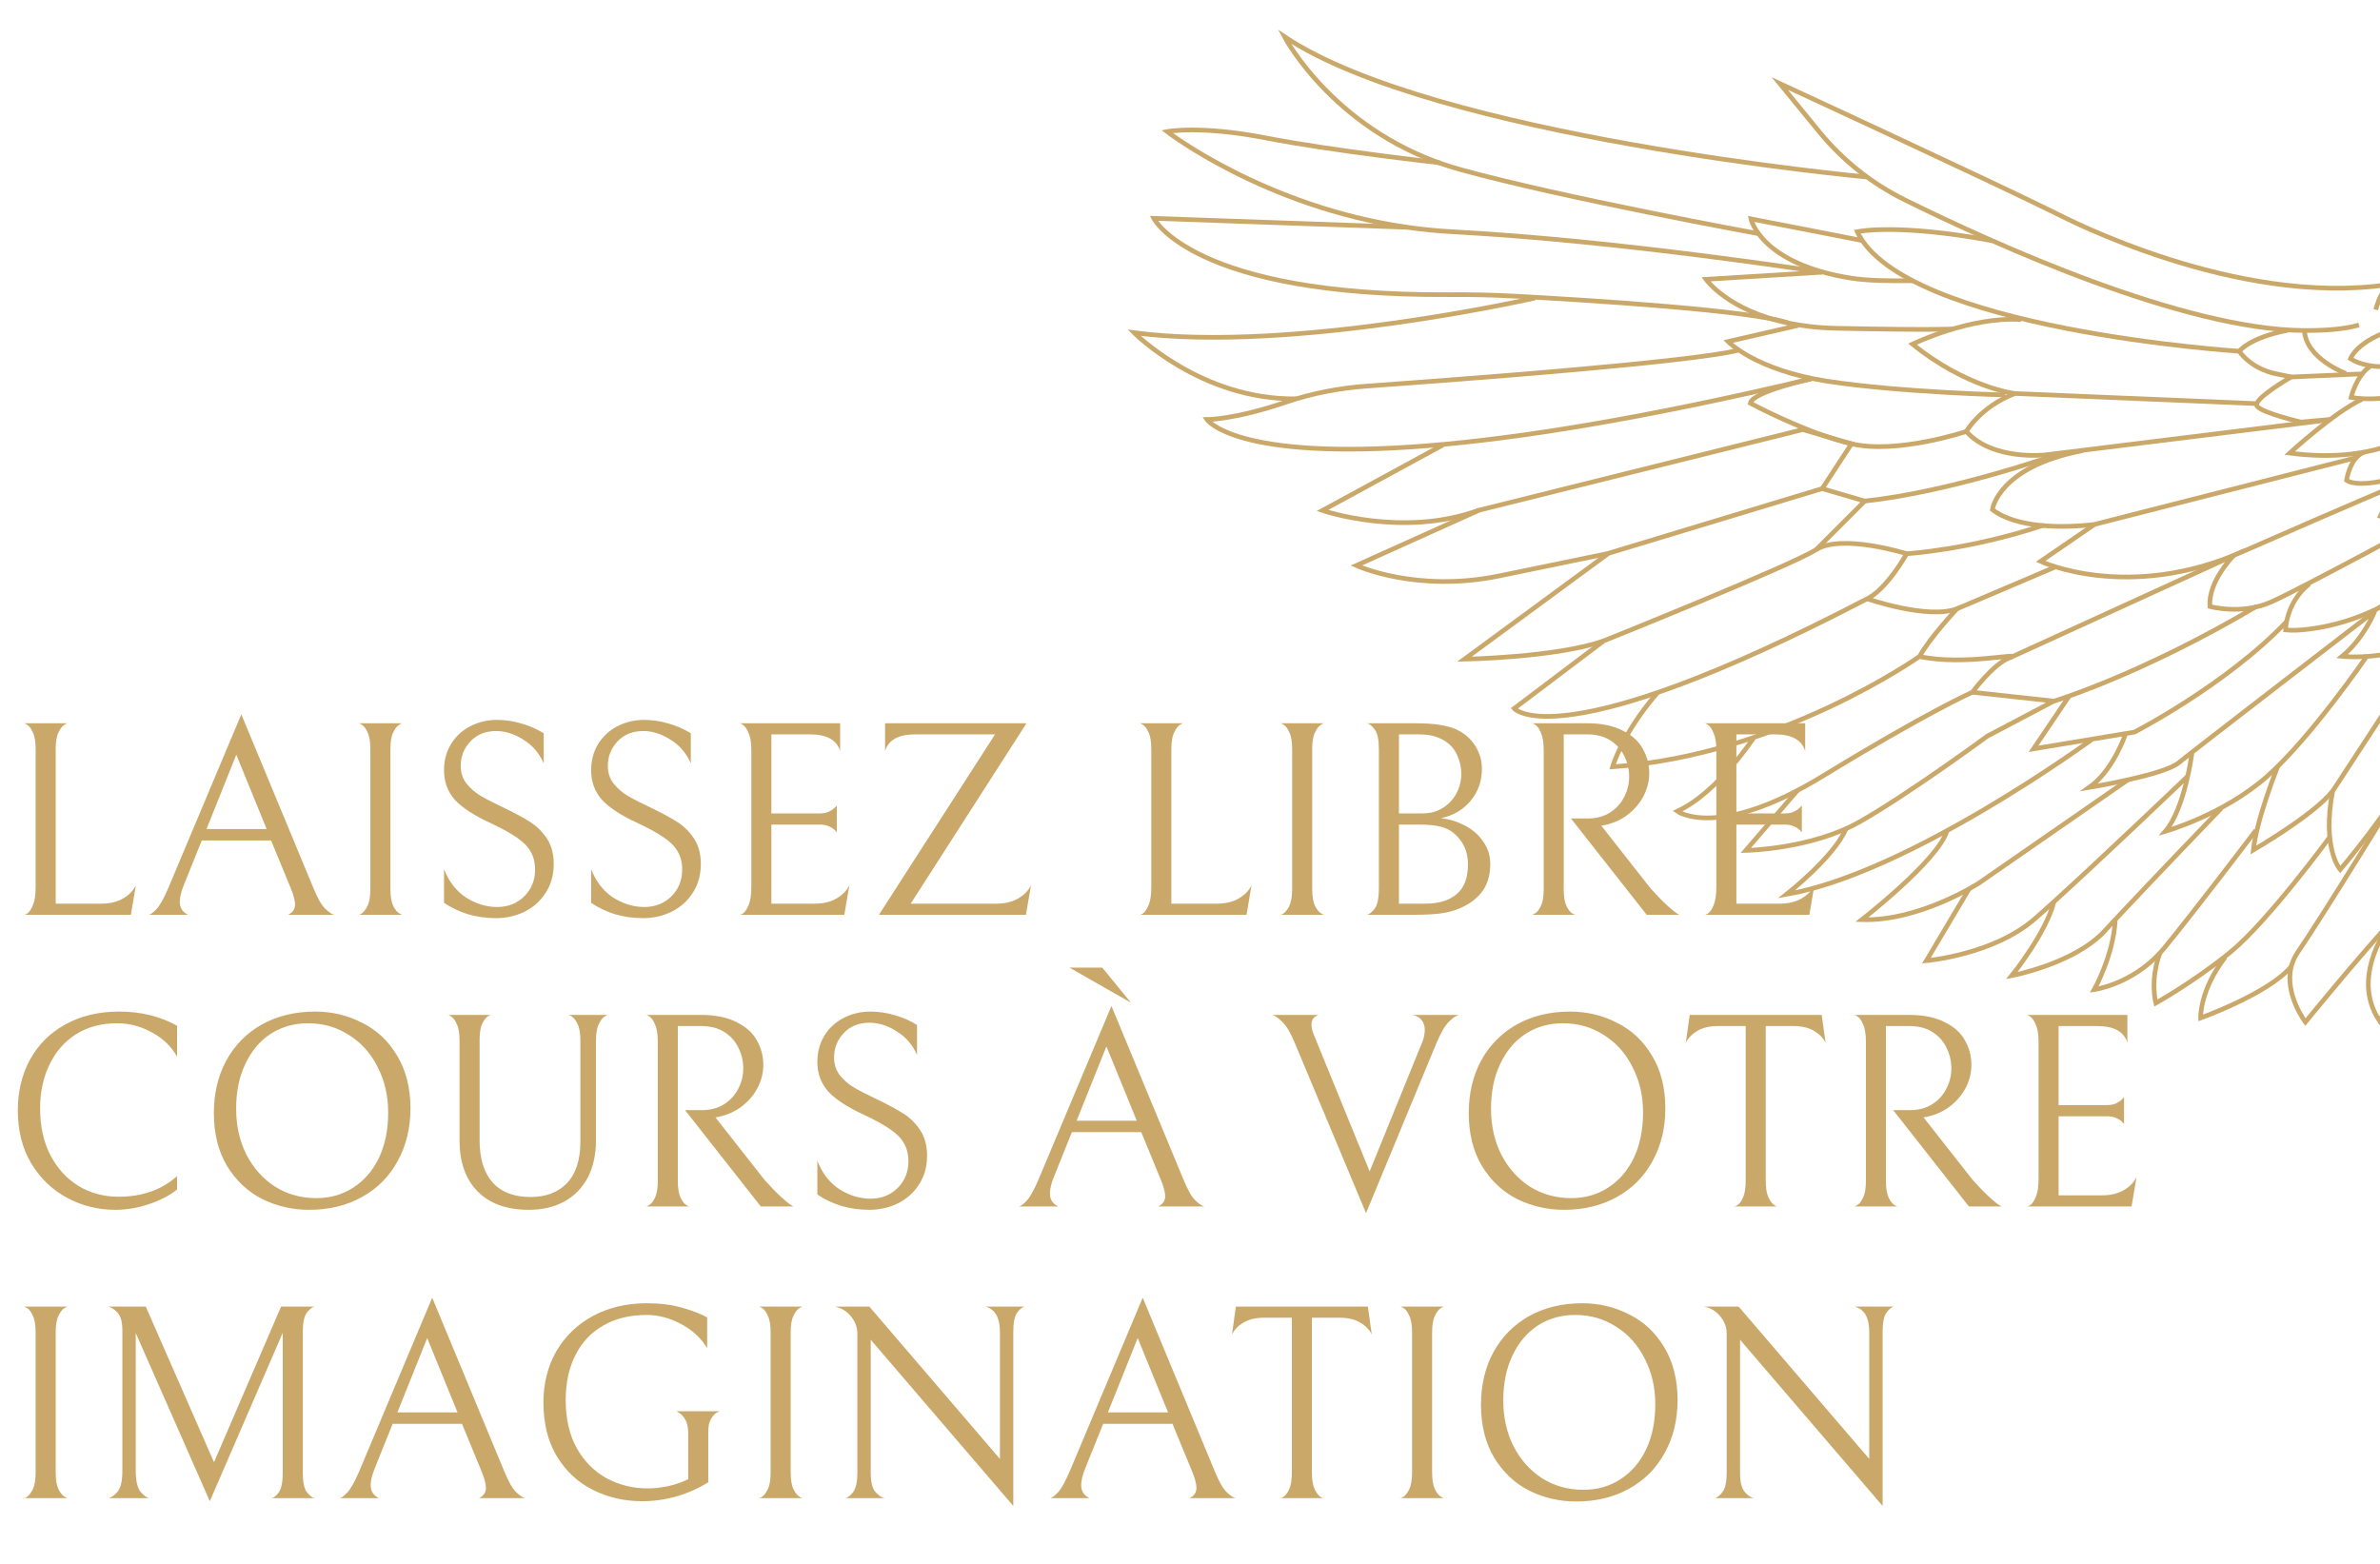 <svg width="359" height="236" viewBox="0 0 359 236" fill="none" xmlns="http://www.w3.org/2000/svg">
<path d="M5.376 113.01C5.376 111.89 5.236 111.05 4.956 110.49C4.704 109.902 4.41 109.51 4.074 109.314C3.738 109.118 3.57 109.048 3.57 109.104H10.248C10.248 109.048 10.08 109.118 9.744 109.314C9.408 109.51 9.1 109.902 8.82 110.49C8.54 111.05 8.4 111.89 8.4 113.01V136.32H15.288C16.548 136.32 17.626 136.068 18.522 135.564C19.446 135.032 20.104 134.36 20.496 133.548L19.74 138H3.57C3.57 138.084 3.738 138.028 4.074 137.832C4.41 137.608 4.704 137.188 4.956 136.572C5.236 135.928 5.376 135.004 5.376 133.8V113.01ZM30.436 126.786L27.748 133.464C27.328 134.5 27.118 135.354 27.118 136.026C27.118 136.95 27.538 137.608 28.378 138H22.372C22.652 138 23.058 137.72 23.59 137.16C24.122 136.6 24.738 135.494 25.438 133.842L36.4 107.76L47.278 133.968C47.894 135.48 48.482 136.516 49.042 137.076C49.63 137.636 50.092 137.944 50.428 138H43.456C44.156 137.664 44.506 137.146 44.506 136.446C44.506 135.858 44.282 135.018 43.834 133.926L40.894 126.786H30.436ZM40.222 125.064L35.644 113.85L31.15 125.064H40.222ZM54.018 138C54.018 138.084 54.186 138.028 54.522 137.832C54.858 137.608 55.166 137.216 55.446 136.656C55.726 136.068 55.866 135.214 55.866 134.094V113.01C55.866 111.89 55.726 111.05 55.446 110.49C55.194 109.902 54.9 109.51 54.564 109.314C54.228 109.118 54.06 109.048 54.06 109.104H60.738C60.738 109.048 60.57 109.118 60.234 109.314C59.898 109.51 59.59 109.902 59.31 110.49C59.03 111.05 58.89 111.89 58.89 113.01V134.094C58.89 135.214 59.03 136.068 59.31 136.656C59.59 137.216 59.898 137.594 60.234 137.79C60.57 137.986 60.738 138.056 60.738 138H54.018ZM74.788 138.504C73.332 138.504 71.932 138.308 70.588 137.916C69.244 137.496 68.04 136.922 66.976 136.194V131.112C67.704 132.988 68.81 134.416 70.294 135.396C71.806 136.348 73.374 136.824 74.998 136.824C76.622 136.824 77.98 136.292 79.072 135.228C80.164 134.136 80.71 132.792 80.71 131.196C80.71 130.132 80.486 129.222 80.038 128.466C79.618 127.71 78.932 127.01 77.98 126.366C77.028 125.694 75.684 124.952 73.948 124.14C71.512 123.02 69.734 121.858 68.614 120.654C67.522 119.422 66.976 117.938 66.976 116.202C66.976 114.718 67.326 113.402 68.026 112.254C68.754 111.078 69.72 110.182 70.924 109.566C72.156 108.922 73.5 108.6 74.956 108.6C76.216 108.6 77.448 108.782 78.652 109.146C79.856 109.482 80.976 109.972 82.012 110.616V115.152C81.34 113.612 80.318 112.422 78.946 111.582C77.602 110.714 76.23 110.28 74.83 110.28C73.234 110.28 71.946 110.798 70.966 111.834C69.986 112.87 69.496 114.102 69.496 115.53C69.496 116.566 69.79 117.462 70.378 118.218C70.966 118.946 71.68 119.562 72.52 120.066C73.388 120.57 74.592 121.186 76.132 121.914C77.7 122.67 78.988 123.37 79.996 124.014C81.004 124.658 81.844 125.498 82.516 126.534C83.188 127.57 83.524 128.83 83.524 130.314C83.524 131.994 83.118 133.45 82.306 134.682C81.522 135.914 80.458 136.866 79.114 137.538C77.798 138.182 76.356 138.504 74.788 138.504ZM96.978 138.504C95.522 138.504 94.122 138.308 92.778 137.916C91.434 137.496 90.23 136.922 89.166 136.194V131.112C89.894 132.988 91 134.416 92.484 135.396C93.996 136.348 95.564 136.824 97.188 136.824C98.812 136.824 100.17 136.292 101.262 135.228C102.354 134.136 102.9 132.792 102.9 131.196C102.9 130.132 102.676 129.222 102.228 128.466C101.808 127.71 101.122 127.01 100.17 126.366C99.218 125.694 97.874 124.952 96.138 124.14C93.702 123.02 91.924 121.858 90.804 120.654C89.712 119.422 89.166 117.938 89.166 116.202C89.166 114.718 89.516 113.402 90.216 112.254C90.944 111.078 91.91 110.182 93.114 109.566C94.346 108.922 95.69 108.6 97.146 108.6C98.406 108.6 99.638 108.782 100.842 109.146C102.046 109.482 103.166 109.972 104.202 110.616V115.152C103.53 113.612 102.508 112.422 101.136 111.582C99.792 110.714 98.42 110.28 97.02 110.28C95.424 110.28 94.136 110.798 93.156 111.834C92.176 112.87 91.686 114.102 91.686 115.53C91.686 116.566 91.98 117.462 92.568 118.218C93.156 118.946 93.87 119.562 94.71 120.066C95.578 120.57 96.782 121.186 98.322 121.914C99.89 122.67 101.178 123.37 102.186 124.014C103.194 124.658 104.034 125.498 104.706 126.534C105.378 127.57 105.714 128.83 105.714 130.314C105.714 131.994 105.308 133.45 104.496 134.682C103.712 135.914 102.648 136.866 101.304 137.538C99.988 138.182 98.546 138.504 96.978 138.504ZM111.523 138C111.523 138.084 111.691 138.028 112.027 137.832C112.363 137.608 112.657 137.188 112.909 136.572C113.189 135.928 113.329 135.004 113.329 133.8V113.178C113.329 112.03 113.189 111.162 112.909 110.574C112.657 109.958 112.363 109.538 112.027 109.314C111.691 109.09 111.523 109.02 111.523 109.104H126.727V113.304C126.223 111.624 124.711 110.784 122.191 110.784H116.353V122.712H123.577C124.137 122.712 124.613 122.628 125.005 122.46C125.397 122.264 125.691 122.068 125.887 121.872C126.083 121.676 126.195 121.55 126.223 121.494V125.568C126.195 125.512 126.083 125.386 125.887 125.19C125.691 124.994 125.397 124.812 125.005 124.644C124.641 124.476 124.179 124.392 123.619 124.392H116.353V136.32H122.905C124.165 136.32 125.243 136.068 126.139 135.564C127.063 135.032 127.721 134.36 128.113 133.548L127.357 138H111.523ZM138.039 110.784C135.519 110.784 134.007 111.624 133.503 113.304V109.104H154.839L137.367 136.32H150.303C151.563 136.32 152.641 136.068 153.537 135.564C154.461 135.032 155.119 134.36 155.511 133.548L154.755 138H132.579L150.093 110.784H138.039ZM173.663 113.01C173.663 111.89 173.523 111.05 173.243 110.49C172.991 109.902 172.697 109.51 172.361 109.314C172.025 109.118 171.857 109.048 171.857 109.104H178.535C178.535 109.048 178.367 109.118 178.031 109.314C177.695 109.51 177.387 109.902 177.107 110.49C176.827 111.05 176.687 111.89 176.687 113.01V136.32H183.575C184.835 136.32 185.913 136.068 186.809 135.564C187.733 135.032 188.391 134.36 188.783 133.548L188.027 138H171.857C171.857 138.084 172.025 138.028 172.361 137.832C172.697 137.608 172.991 137.188 173.243 136.572C173.523 135.928 173.663 135.004 173.663 133.8V113.01ZM193.061 138C193.061 138.084 193.229 138.028 193.565 137.832C193.901 137.608 194.209 137.216 194.489 136.656C194.769 136.068 194.909 135.214 194.909 134.094V113.01C194.909 111.89 194.769 111.05 194.489 110.49C194.237 109.902 193.943 109.51 193.607 109.314C193.271 109.118 193.103 109.048 193.103 109.104H199.781C199.781 109.048 199.613 109.118 199.277 109.314C198.941 109.51 198.633 109.902 198.353 110.49C198.073 111.05 197.933 111.89 197.933 113.01V134.094C197.933 135.214 198.073 136.068 198.353 136.656C198.633 137.216 198.941 137.594 199.277 137.79C199.613 137.986 199.781 138.056 199.781 138H193.061ZM219.501 137.286C218.773 137.538 217.933 137.72 216.981 137.832C216.057 137.944 214.769 138 213.117 138H206.187C206.551 137.916 206.943 137.608 207.363 137.076C207.783 136.516 207.993 135.452 207.993 133.884V113.094C207.993 111.638 207.797 110.644 207.405 110.112C207.013 109.552 206.621 109.216 206.229 109.104H213.117C214.909 109.104 216.267 109.188 217.191 109.356C218.143 109.496 218.969 109.72 219.669 110.028C220.901 110.616 221.853 111.442 222.525 112.506C223.197 113.57 223.533 114.718 223.533 115.95C223.533 117.826 222.959 119.45 221.811 120.822C220.691 122.166 219.207 123.034 217.359 123.426C218.619 123.566 219.809 123.93 220.929 124.518C222.077 125.106 223.001 125.904 223.701 126.912C224.429 127.92 224.793 129.068 224.793 130.356C224.793 132.148 224.317 133.618 223.365 134.766C222.413 135.886 221.125 136.726 219.501 137.286ZM218.325 112.044C217.765 111.624 217.163 111.316 216.519 111.12C215.875 110.896 215.007 110.784 213.915 110.784H211.017V122.712H214.419C215.427 122.712 216.267 122.558 216.939 122.25C217.611 121.942 218.199 121.536 218.703 121.032C219.235 120.5 219.655 119.856 219.963 119.1C220.271 118.344 220.425 117.574 220.425 116.79C220.425 115.838 220.243 114.942 219.879 114.102C219.543 113.262 219.025 112.576 218.325 112.044ZM219.207 125.61C218.675 125.19 218.017 124.882 217.233 124.686C216.449 124.49 215.385 124.392 214.041 124.392H211.017V136.32H215.007C217.023 136.32 218.591 135.844 219.711 134.892C220.859 133.94 221.433 132.428 221.433 130.356C221.433 128.424 220.691 126.842 219.207 125.61ZM239.485 123.468C240.773 123.468 241.893 123.174 242.845 122.586C243.797 121.97 244.511 121.186 244.987 120.234C245.491 119.254 245.743 118.232 245.743 117.168C245.743 116.076 245.505 115.054 245.029 114.102C244.581 113.122 243.881 112.324 242.929 111.708C241.977 111.092 240.815 110.784 239.443 110.784H235.873V134.136C235.873 135.256 236.013 136.11 236.293 136.698C236.573 137.258 236.881 137.636 237.217 137.832C237.553 138 237.721 138.056 237.721 138H231.043C231.043 138.056 231.211 137.986 231.547 137.79C231.883 137.594 232.177 137.216 232.429 136.656C232.709 136.096 232.849 135.256 232.849 134.136V113.136C232.849 111.988 232.709 111.12 232.429 110.532C232.177 109.916 231.883 109.51 231.547 109.314C231.211 109.09 231.043 109.02 231.043 109.104H239.359C241.543 109.104 243.335 109.468 244.735 110.196C246.163 110.896 247.185 111.82 247.801 112.968C248.445 114.088 248.767 115.32 248.767 116.664C248.767 117.784 248.501 118.89 247.969 119.982C247.437 121.046 246.667 121.984 245.659 122.796C244.679 123.58 243.531 124.126 242.215 124.434L241.543 124.56L248.935 133.968C249.915 135.06 250.727 135.9 251.371 136.488C252.015 137.076 252.477 137.468 252.757 137.664C253.065 137.86 253.247 137.972 253.303 138H248.389L236.965 123.468H239.485ZM257.088 138C257.088 138.084 257.256 138.028 257.592 137.832C257.928 137.608 258.222 137.188 258.474 136.572C258.754 135.928 258.894 135.004 258.894 133.8V113.178C258.894 112.03 258.754 111.162 258.474 110.574C258.222 109.958 257.928 109.538 257.592 109.314C257.256 109.09 257.088 109.02 257.088 109.104H272.292V113.304C271.788 111.624 270.276 110.784 267.756 110.784H261.918V122.712H269.142C269.702 122.712 270.178 122.628 270.57 122.46C270.962 122.264 271.256 122.068 271.452 121.872C271.648 121.676 271.76 121.55 271.788 121.494V125.568C271.76 125.512 271.648 125.386 271.452 125.19C271.256 124.994 270.962 124.812 270.57 124.644C270.206 124.476 269.744 124.392 269.184 124.392H261.918V136.32H268.47C269.73 136.32 270.808 136.068 271.704 135.564C272.628 135.032 273.286 134.36 273.678 133.548L272.922 138H257.088ZM26.712 179.438C25.648 180.306 24.262 181.034 22.554 181.622C20.846 182.21 19.124 182.504 17.388 182.504C14.784 182.504 12.362 181.902 10.122 180.698C7.882 179.494 6.076 177.758 4.704 175.49C3.36 173.222 2.688 170.562 2.688 167.51C2.688 164.654 3.304 162.092 4.536 159.824C5.796 157.556 7.574 155.792 9.87 154.532C12.194 153.244 14.896 152.6 17.976 152.6C21.252 152.6 24.164 153.314 26.712 154.742V159.404C25.844 157.864 24.584 156.646 22.932 155.75C21.28 154.826 19.516 154.364 17.64 154.364C15.26 154.364 13.188 154.924 11.424 156.044C9.688 157.164 8.358 158.704 7.434 160.664C6.51 162.596 6.048 164.766 6.048 167.174C6.048 169.89 6.566 172.256 7.602 174.272C8.666 176.288 10.094 177.842 11.886 178.934C13.678 179.998 15.68 180.53 17.892 180.53C21.448 180.53 24.388 179.494 26.712 177.422V179.438ZM32.26 167.888C32.26 164.92 32.89 162.274 34.15 159.95C35.438 157.626 37.23 155.82 39.526 154.532C41.85 153.244 44.524 152.6 47.548 152.6C50.068 152.6 52.42 153.16 54.604 154.28C56.816 155.372 58.58 157.024 59.896 159.236C61.24 161.448 61.912 164.108 61.912 167.216C61.912 170.184 61.268 172.83 59.98 175.154C58.72 177.478 56.928 179.284 54.604 180.572C52.308 181.86 49.648 182.504 46.624 182.504C44.104 182.504 41.738 181.958 39.526 180.866C37.342 179.746 35.578 178.08 34.234 175.868C32.918 173.656 32.26 170.996 32.26 167.888ZM58.552 167.846C58.552 165.298 58.02 163.002 56.956 160.958C55.92 158.886 54.478 157.276 52.63 156.128C50.81 154.952 48.752 154.364 46.456 154.364C44.356 154.364 42.48 154.896 40.828 155.96C39.204 157.024 37.93 158.536 37.006 160.496C36.082 162.428 35.62 164.682 35.62 167.258C35.62 169.806 36.138 172.116 37.174 174.188C38.238 176.232 39.68 177.842 41.5 179.018C43.348 180.166 45.42 180.74 47.716 180.74C49.816 180.74 51.678 180.208 53.302 179.144C54.954 178.08 56.242 176.582 57.166 174.65C58.09 172.69 58.552 170.422 58.552 167.846ZM89.899 171.962C89.899 174.174 89.479 176.078 88.639 177.674C87.799 179.242 86.609 180.446 85.069 181.286C83.557 182.098 81.793 182.504 79.777 182.504C76.445 182.504 73.869 181.58 72.049 179.732C70.229 177.884 69.319 175.322 69.319 172.046V157.01C69.319 155.89 69.179 155.05 68.899 154.49C68.647 153.902 68.353 153.51 68.017 153.314C67.709 153.118 67.555 153.048 67.555 153.104H74.107C74.107 153.048 73.939 153.118 73.603 153.314C73.295 153.51 73.001 153.888 72.721 154.448C72.469 155.008 72.343 155.82 72.343 156.884V172.046C72.343 174.762 72.987 176.862 74.275 178.346C75.591 179.83 77.509 180.572 80.029 180.572C82.353 180.572 84.187 179.872 85.531 178.472C86.875 177.044 87.547 174.944 87.547 172.172V157.01C87.547 155.89 87.407 155.05 87.127 154.49C86.847 153.902 86.539 153.51 86.203 153.314C85.867 153.118 85.699 153.048 85.699 153.104H91.747C91.747 153.048 91.579 153.118 91.243 153.314C90.907 153.51 90.599 153.902 90.319 154.49C90.039 155.05 89.899 155.89 89.899 157.01V171.962ZM105.856 167.468C107.144 167.468 108.264 167.174 109.216 166.586C110.168 165.97 110.882 165.186 111.358 164.234C111.862 163.254 112.114 162.232 112.114 161.168C112.114 160.076 111.876 159.054 111.4 158.102C110.952 157.122 110.252 156.324 109.3 155.708C108.348 155.092 107.186 154.784 105.814 154.784H102.244V178.136C102.244 179.256 102.384 180.11 102.664 180.698C102.944 181.258 103.252 181.636 103.588 181.832C103.924 182 104.092 182.056 104.092 182H97.414C97.414 182.056 97.582 181.986 97.918 181.79C98.254 181.594 98.548 181.216 98.8 180.656C99.08 180.096 99.22 179.256 99.22 178.136V157.136C99.22 155.988 99.08 155.12 98.8 154.532C98.548 153.916 98.254 153.51 97.918 153.314C97.582 153.09 97.414 153.02 97.414 153.104H105.73C107.914 153.104 109.706 153.468 111.106 154.196C112.534 154.896 113.556 155.82 114.172 156.968C114.816 158.088 115.138 159.32 115.138 160.664C115.138 161.784 114.872 162.89 114.34 163.982C113.808 165.046 113.038 165.984 112.03 166.796C111.05 167.58 109.902 168.126 108.586 168.434L107.914 168.56L115.306 177.968C116.286 179.06 117.098 179.9 117.742 180.488C118.386 181.076 118.848 181.468 119.128 181.664C119.436 181.86 119.618 181.972 119.674 182H114.76L103.336 167.468H105.856ZM131.103 182.504C129.647 182.504 128.247 182.308 126.903 181.916C125.559 181.496 124.355 180.922 123.291 180.194V175.112C124.019 176.988 125.125 178.416 126.609 179.396C128.121 180.348 129.689 180.824 131.313 180.824C132.937 180.824 134.295 180.292 135.387 179.228C136.479 178.136 137.025 176.792 137.025 175.196C137.025 174.132 136.801 173.222 136.353 172.466C135.933 171.71 135.247 171.01 134.295 170.366C133.343 169.694 131.999 168.952 130.263 168.14C127.827 167.02 126.049 165.858 124.929 164.654C123.837 163.422 123.291 161.938 123.291 160.202C123.291 158.718 123.641 157.402 124.341 156.254C125.069 155.078 126.035 154.182 127.239 153.566C128.471 152.922 129.815 152.6 131.271 152.6C132.531 152.6 133.763 152.782 134.967 153.146C136.171 153.482 137.291 153.972 138.327 154.616V159.152C137.655 157.612 136.633 156.422 135.261 155.582C133.917 154.714 132.545 154.28 131.145 154.28C129.549 154.28 128.261 154.798 127.281 155.834C126.301 156.87 125.811 158.102 125.811 159.53C125.811 160.566 126.105 161.462 126.693 162.218C127.281 162.946 127.995 163.562 128.835 164.066C129.703 164.57 130.907 165.186 132.447 165.914C134.015 166.67 135.303 167.37 136.311 168.014C137.319 168.658 138.159 169.498 138.831 170.534C139.503 171.57 139.839 172.83 139.839 174.314C139.839 175.994 139.433 177.45 138.621 178.682C137.837 179.914 136.773 180.866 135.429 181.538C134.113 182.182 132.671 182.504 131.103 182.504ZM161.686 170.786L158.998 177.464C158.578 178.5 158.368 179.354 158.368 180.026C158.368 180.95 158.788 181.608 159.628 182H153.622C153.902 182 154.308 181.72 154.84 181.16C155.372 180.6 155.988 179.494 156.688 177.842L167.65 151.76L178.528 177.968C179.144 179.48 179.732 180.516 180.292 181.076C180.88 181.636 181.342 181.944 181.678 182H174.706C175.406 181.664 175.756 181.146 175.756 180.446C175.756 179.858 175.532 179.018 175.084 177.926L172.144 170.786H161.686ZM171.472 169.064L166.894 157.85L162.4 169.064H171.472ZM166.264 145.964L170.59 151.256L161.308 145.964H166.264ZM214.914 155.33C214.914 154.77 214.76 154.294 214.452 153.902C214.144 153.482 213.668 153.216 213.024 153.104H220.08C219.716 153.16 219.226 153.482 218.61 154.07C217.994 154.658 217.35 155.75 216.678 157.346L206.052 183.008L195.258 157.22C194.642 155.736 194.026 154.714 193.41 154.154C192.822 153.566 192.332 153.216 191.94 153.104H198.954C198.198 153.3 197.82 153.79 197.82 154.574C197.82 154.994 197.918 155.442 198.114 155.918C198.31 156.394 198.422 156.674 198.45 156.758L206.598 176.708L214.494 157.304C214.774 156.66 214.914 156.002 214.914 155.33ZM221.547 167.888C221.547 164.92 222.177 162.274 223.437 159.95C224.725 157.626 226.517 155.82 228.813 154.532C231.137 153.244 233.811 152.6 236.835 152.6C239.355 152.6 241.707 153.16 243.891 154.28C246.103 155.372 247.867 157.024 249.183 159.236C250.527 161.448 251.199 164.108 251.199 167.216C251.199 170.184 250.555 172.83 249.267 175.154C248.007 177.478 246.215 179.284 243.891 180.572C241.595 181.86 238.935 182.504 235.911 182.504C233.391 182.504 231.025 181.958 228.813 180.866C226.629 179.746 224.865 178.08 223.521 175.868C222.205 173.656 221.547 170.996 221.547 167.888ZM247.839 167.846C247.839 165.298 247.307 163.002 246.243 160.958C245.207 158.886 243.765 157.276 241.917 156.128C240.097 154.952 238.039 154.364 235.743 154.364C233.643 154.364 231.767 154.896 230.115 155.96C228.491 157.024 227.217 158.536 226.293 160.496C225.369 162.428 224.907 164.682 224.907 167.258C224.907 169.806 225.425 172.116 226.461 174.188C227.525 176.232 228.967 177.842 230.787 179.018C232.635 180.166 234.707 180.74 237.003 180.74C239.103 180.74 240.965 180.208 242.589 179.144C244.241 178.08 245.529 176.582 246.453 174.65C247.377 172.69 247.839 170.422 247.839 167.846ZM259.118 154.784C257.886 154.784 256.864 155.022 256.052 155.498C255.24 155.974 254.652 156.576 254.288 157.304L254.876 153.104H274.784L275.372 157.304C275.008 156.576 274.42 155.974 273.608 155.498C272.796 155.022 271.774 154.784 270.542 154.784H266.342V178.094C266.342 179.214 266.482 180.068 266.762 180.656C267.042 181.244 267.35 181.636 267.686 181.832C268.022 182.028 268.19 182.084 268.19 182H261.512C261.512 182.084 261.68 182.028 262.016 181.832C262.352 181.636 262.646 181.258 262.898 180.698C263.178 180.11 263.318 179.242 263.318 178.094V154.784H259.118ZM288.088 167.468C289.376 167.468 290.496 167.174 291.448 166.586C292.4 165.97 293.114 165.186 293.59 164.234C294.094 163.254 294.346 162.232 294.346 161.168C294.346 160.076 294.108 159.054 293.632 158.102C293.184 157.122 292.484 156.324 291.532 155.708C290.58 155.092 289.418 154.784 288.046 154.784H284.476V178.136C284.476 179.256 284.616 180.11 284.896 180.698C285.176 181.258 285.484 181.636 285.82 181.832C286.156 182 286.324 182.056 286.324 182H279.646C279.646 182.056 279.814 181.986 280.15 181.79C280.486 181.594 280.78 181.216 281.032 180.656C281.312 180.096 281.452 179.256 281.452 178.136V157.136C281.452 155.988 281.312 155.12 281.032 154.532C280.78 153.916 280.486 153.51 280.15 153.314C279.814 153.09 279.646 153.02 279.646 153.104H287.962C290.146 153.104 291.938 153.468 293.338 154.196C294.766 154.896 295.788 155.82 296.404 156.968C297.048 158.088 297.37 159.32 297.37 160.664C297.37 161.784 297.104 162.89 296.572 163.982C296.04 165.046 295.27 165.984 294.262 166.796C293.282 167.58 292.134 168.126 290.818 168.434L290.146 168.56L297.538 177.968C298.518 179.06 299.33 179.9 299.974 180.488C300.618 181.076 301.08 181.468 301.36 181.664C301.668 181.86 301.85 181.972 301.906 182H296.992L285.568 167.468H288.088ZM305.691 182C305.691 182.084 305.859 182.028 306.195 181.832C306.531 181.608 306.825 181.188 307.077 180.572C307.357 179.928 307.497 179.004 307.497 177.8V157.178C307.497 156.03 307.357 155.162 307.077 154.574C306.825 153.958 306.531 153.538 306.195 153.314C305.859 153.09 305.691 153.02 305.691 153.104H320.895V157.304C320.391 155.624 318.879 154.784 316.359 154.784H310.521V166.712H317.745C318.305 166.712 318.781 166.628 319.173 166.46C319.565 166.264 319.859 166.068 320.055 165.872C320.251 165.676 320.363 165.55 320.391 165.494V169.568C320.363 169.512 320.251 169.386 320.055 169.19C319.859 168.994 319.565 168.812 319.173 168.644C318.809 168.476 318.347 168.392 317.787 168.392H310.521V180.32H317.073C318.333 180.32 319.411 180.068 320.307 179.564C321.231 179.032 321.889 178.36 322.281 177.548L321.525 182H305.691ZM3.528 226C3.528 226.084 3.696 226.028 4.032 225.832C4.368 225.608 4.676 225.216 4.956 224.656C5.236 224.068 5.376 223.214 5.376 222.094V201.01C5.376 199.89 5.236 199.05 4.956 198.49C4.704 197.902 4.41 197.51 4.074 197.314C3.738 197.118 3.57 197.048 3.57 197.104H10.248C10.248 197.048 10.08 197.118 9.744 197.314C9.408 197.51 9.1 197.902 8.82 198.49C8.54 199.05 8.4 199.89 8.4 201.01V222.094C8.4 223.214 8.54 224.068 8.82 224.656C9.1 225.216 9.408 225.594 9.744 225.79C10.08 225.986 10.248 226.056 10.248 226H3.528ZM40.972 226C41.308 225.944 41.672 225.65 42.064 225.118C42.456 224.558 42.652 223.536 42.652 222.052V201.052L31.648 226.462L20.476 201.094V221.842C20.476 223.354 20.714 224.418 21.19 225.034C21.694 225.622 22.142 225.944 22.534 226H16.318C16.738 225.944 17.2 225.636 17.704 225.076C18.208 224.488 18.46 223.41 18.46 221.842V200.8C18.46 199.456 18.222 198.532 17.746 198.028C17.27 197.524 16.794 197.216 16.318 197.104H21.988L32.278 220.582L42.4 197.104H47.482C47.118 197.16 46.726 197.454 46.306 197.986C45.886 198.518 45.676 199.498 45.676 200.926V222.22C45.676 223.62 45.886 224.586 46.306 225.118C46.726 225.65 47.118 225.944 47.482 226H40.972ZM59.229 214.786L56.541 221.464C56.121 222.5 55.911 223.354 55.911 224.026C55.911 224.95 56.331 225.608 57.171 226H51.165C51.445 226 51.851 225.72 52.383 225.16C52.915 224.6 53.531 223.494 54.231 221.842L65.193 195.76L76.071 221.968C76.687 223.48 77.275 224.516 77.835 225.076C78.423 225.636 78.885 225.944 79.221 226H72.249C72.949 225.664 73.299 225.146 73.299 224.446C73.299 223.858 73.075 223.018 72.627 221.926L69.687 214.786H59.229ZM69.015 213.064L64.437 201.85L59.943 213.064H69.015ZM96.881 226.462C94.221 226.462 91.757 225.902 89.489 224.782C87.221 223.662 85.401 221.982 84.029 219.742C82.657 217.502 81.971 214.772 81.971 211.552C81.971 208.696 82.615 206.134 83.903 203.866C85.219 201.598 87.053 199.82 89.405 198.532C91.785 197.244 94.515 196.6 97.595 196.6C99.555 196.6 101.319 196.824 102.887 197.272C104.483 197.72 105.743 198.21 106.667 198.742V203.404C105.799 201.892 104.497 200.674 102.761 199.75C101.053 198.826 99.303 198.364 97.511 198.364C95.019 198.364 92.849 198.896 91.001 199.96C89.181 200.996 87.781 202.48 86.801 204.412C85.821 206.344 85.331 208.612 85.331 211.216C85.331 214.044 85.891 216.466 87.011 218.482C88.159 220.498 89.671 222.01 91.547 223.018C93.423 224.026 95.467 224.53 97.679 224.53C98.687 224.53 99.723 224.418 100.787 224.194C101.879 223.942 102.887 223.592 103.811 223.144V216.214C103.811 215.346 103.671 214.674 103.391 214.198C103.111 213.694 102.803 213.344 102.467 213.148C102.131 212.924 101.963 212.84 101.963 212.896H108.683C108.683 212.84 108.515 212.896 108.179 213.064C107.843 213.232 107.535 213.554 107.255 214.03C106.975 214.478 106.835 215.122 106.835 215.962V223.606C105.351 224.53 103.741 225.244 102.005 225.748C100.297 226.224 98.589 226.462 96.881 226.462ZM114.393 226C114.393 226.084 114.561 226.028 114.897 225.832C115.233 225.608 115.541 225.216 115.821 224.656C116.101 224.068 116.241 223.214 116.241 222.094V201.01C116.241 199.89 116.101 199.05 115.821 198.49C115.569 197.902 115.275 197.51 114.939 197.314C114.603 197.118 114.435 197.048 114.435 197.104H121.113C121.113 197.048 120.945 197.118 120.609 197.314C120.273 197.51 119.965 197.902 119.685 198.49C119.405 199.05 119.265 199.89 119.265 201.01V222.094C119.265 223.214 119.405 224.068 119.685 224.656C119.965 225.216 120.273 225.594 120.609 225.79C120.945 225.986 121.113 226.056 121.113 226H114.393ZM154.567 197.104C154.175 197.188 153.783 197.51 153.391 198.07C153.027 198.602 152.845 199.554 152.845 200.926V227.176L131.341 202.102V222.22C131.341 223.564 131.579 224.516 132.055 225.076C132.531 225.608 132.993 225.916 133.441 226H127.519C127.911 225.916 128.303 225.608 128.695 225.076C129.115 224.516 129.325 223.55 129.325 222.178V201.178C129.325 200.226 129.003 199.358 128.359 198.574C127.715 197.79 126.903 197.3 125.923 197.104H131.131L150.829 220.078V200.926C150.829 198.77 150.101 197.496 148.645 197.104H154.567ZM166.403 214.786L163.715 221.464C163.295 222.5 163.085 223.354 163.085 224.026C163.085 224.95 163.505 225.608 164.345 226H158.339C158.619 226 159.025 225.72 159.557 225.16C160.089 224.6 160.705 223.494 161.405 221.842L172.367 195.76L183.245 221.968C183.861 223.48 184.449 224.516 185.009 225.076C185.597 225.636 186.059 225.944 186.395 226H179.423C180.123 225.664 180.473 225.146 180.473 224.446C180.473 223.858 180.249 223.018 179.801 221.926L176.861 214.786H166.403ZM176.189 213.064L171.611 201.85L167.117 213.064H176.189ZM190.663 198.784C189.431 198.784 188.409 199.022 187.597 199.498C186.785 199.974 186.197 200.576 185.833 201.304L186.421 197.104H206.329L206.917 201.304C206.553 200.576 205.965 199.974 205.153 199.498C204.341 199.022 203.319 198.784 202.087 198.784H197.887V222.094C197.887 223.214 198.027 224.068 198.307 224.656C198.587 225.244 198.895 225.636 199.231 225.832C199.567 226.028 199.735 226.084 199.735 226H193.057C193.057 226.084 193.225 226.028 193.561 225.832C193.897 225.636 194.191 225.258 194.443 224.698C194.723 224.11 194.863 223.242 194.863 222.094V198.784H190.663ZM211.149 226C211.149 226.084 211.317 226.028 211.653 225.832C211.989 225.608 212.297 225.216 212.577 224.656C212.857 224.068 212.997 223.214 212.997 222.094V201.01C212.997 199.89 212.857 199.05 212.577 198.49C212.325 197.902 212.031 197.51 211.695 197.314C211.359 197.118 211.191 197.048 211.191 197.104H217.869C217.869 197.048 217.701 197.118 217.365 197.314C217.029 197.51 216.721 197.902 216.441 198.49C216.161 199.05 216.021 199.89 216.021 201.01V222.094C216.021 223.214 216.161 224.068 216.441 224.656C216.721 225.216 217.029 225.594 217.365 225.79C217.701 225.986 217.869 226.056 217.869 226H211.149ZM223.393 211.888C223.393 208.92 224.023 206.274 225.283 203.95C226.571 201.626 228.363 199.82 230.659 198.532C232.983 197.244 235.657 196.6 238.681 196.6C241.201 196.6 243.553 197.16 245.737 198.28C247.949 199.372 249.713 201.024 251.029 203.236C252.373 205.448 253.045 208.108 253.045 211.216C253.045 214.184 252.401 216.83 251.113 219.154C249.853 221.478 248.061 223.284 245.737 224.572C243.441 225.86 240.781 226.504 237.757 226.504C235.237 226.504 232.871 225.958 230.659 224.866C228.475 223.746 226.711 222.08 225.367 219.868C224.051 217.656 223.393 214.996 223.393 211.888ZM249.685 211.846C249.685 209.298 249.153 207.002 248.089 204.958C247.053 202.886 245.611 201.276 243.763 200.128C241.943 198.952 239.885 198.364 237.589 198.364C235.489 198.364 233.613 198.896 231.961 199.96C230.337 201.024 229.063 202.536 228.139 204.496C227.215 206.428 226.753 208.682 226.753 211.258C226.753 213.806 227.271 216.116 228.307 218.188C229.371 220.232 230.813 221.842 232.633 223.018C234.481 224.166 236.553 224.74 238.849 224.74C240.949 224.74 242.811 224.208 244.435 223.144C246.087 222.08 247.375 220.582 248.299 218.65C249.223 216.69 249.685 214.422 249.685 211.846ZM285.694 197.104C285.302 197.188 284.91 197.51 284.518 198.07C284.154 198.602 283.972 199.554 283.972 200.926V227.176L262.468 202.102V222.22C262.468 223.564 262.706 224.516 263.182 225.076C263.658 225.608 264.12 225.916 264.568 226H258.646C259.038 225.916 259.43 225.608 259.822 225.076C260.242 224.516 260.452 223.55 260.452 222.178V201.178C260.452 200.226 260.13 199.358 259.486 198.574C258.842 197.79 258.03 197.3 257.05 197.104H262.258L281.956 220.078V200.926C281.956 198.77 281.228 197.496 279.772 197.104H285.694Z" fill="#CAA869"/>
<path d="M466.46 71.29C466.46 71.29 461.004 67.737 454.76 53.855C448.516 39.972 433.299 37.108 410.94 44.21C401.541 47.198 394.268 48.085 388.998 48.103C384.093 48.122 379.248 46.862 374.983 44.426C369.958 41.547 360.691 37.7 358.354 46.722" stroke="#CAA869" stroke-width="0.7" stroke-miterlimit="10"/>
<path fill-rule="evenodd" clip-rule="evenodd" d="M287.608 83.53C287.608 83.53 277.836 80.464 273.939 82.921C270.041 85.378 241.908 96.676 241.908 96.676L228.405 106.875C228.405 106.875 234.849 114.705 281.641 90.323C281.641 90.323 284.188 89.381 287.608 83.53Z" stroke="#CAA869" stroke-width="0.7" stroke-miterlimit="10"/>
<path d="M281.651 90.324C281.651 90.324 290.735 93.492 295.194 91.836C295.194 91.836 291.043 96.258 289.546 99.04" stroke="#CAA869" stroke-width="0.7" stroke-miterlimit="10"/>
<path d="M264.612 111.18C264.612 111.18 259.17 119.531 253.009 122.386C253.009 122.386 259.028 126.8 274.94 117.076C290.853 107.352 297.52 104.419 297.52 104.419C297.52 104.419 300.599 100.234 303.074 99.242C305.549 98.251 296.203 100.512 289.537 99.029C289.537 99.029 268.479 113.917 243.239 115.677C243.239 115.677 244.682 110.659 249.993 104.527" stroke="#CAA869" stroke-width="0.7" stroke-miterlimit="10"/>
<path d="M271.158 119.202L263.336 128.292C263.336 128.292 273.173 128.118 280.483 123.988C287.792 119.858 299.753 111.058 299.753 111.058L309.79 105.764L297.519 104.429" stroke="#CAA869" stroke-width="0.7" stroke-miterlimit="10"/>
<path d="M273.937 82.931L281.279 75.587L274.847 73.71L242.641 83.46L220.895 99.441C220.895 99.441 234.814 99.183 241.898 96.675" stroke="#CAA869" stroke-width="0.7" stroke-miterlimit="10"/>
<path d="M274.855 73.721L279.284 66.951L271.919 64.805L223.108 76.963L204.596 85.305C204.596 85.305 213.601 89.472 226.183 86.869L242.659 83.472" stroke="#CAA869" stroke-width="0.7" stroke-miterlimit="10"/>
<path d="M265.4 35.278C265.4 35.278 235.861 29.883 220.29 25.582C201.525 20.392 193.744 5.533 193.744 5.533C216.446 20.69 281.569 26.699 281.569 26.699" stroke="#CAA869" stroke-width="0.7" stroke-miterlimit="10"/>
<path d="M337.785 52.985C337.785 52.985 287.167 49.76 280.141 34.956C280.141 34.956 285.999 33.634 300.49 36.308" stroke="#CAA869" stroke-width="0.7" stroke-miterlimit="10"/>
<path d="M340.347 60.888L303.891 59.36C303.891 59.36 296.625 58.486 288.481 51.914C288.481 51.914 297.159 47.697 304.891 48.211" stroke="#CAA869" stroke-width="0.7" stroke-miterlimit="10"/>
<path d="M350.639 63.422L308.562 68.617C308.562 68.617 300.588 69.555 296.596 65.087C296.596 65.087 298.698 61.379 303.899 59.371" stroke="#CAA869" stroke-width="0.7" stroke-miterlimit="10"/>
<path d="M355.318 69.065L315.922 79.109C315.922 79.109 313.325 79.48 310.108 79.398C309.28 79.372 308.416 79.321 307.538 79.228C304.974 78.94 302.353 78.277 300.528 76.874C300.528 76.874 301.387 70.429 314.126 67.986" stroke="#CAA869" stroke-width="0.7" stroke-miterlimit="10"/>
<path d="M273.215 57.143C273.215 57.143 264.329 59.083 264.017 60.822C264.017 60.822 272.399 65.338 279.284 66.951C286.169 68.564 296.596 65.087 296.596 65.087" stroke="#CAA869" stroke-width="0.7" stroke-miterlimit="10"/>
<path d="M309.651 68.758C309.651 68.758 294.145 74.222 281.279 75.587" stroke="#CAA869" stroke-width="0.7" stroke-miterlimit="10"/>
<path d="M287.608 83.53C287.608 83.53 297.004 82.978 308.209 79.242" stroke="#CAA869" stroke-width="0.7" stroke-miterlimit="10"/>
<path d="M315.92 79.119L307.807 84.682C307.807 84.682 320.88 90.852 338.21 83.246C355.539 75.651 361.37 73.246 361.37 73.246" stroke="#CAA869" stroke-width="0.7" stroke-miterlimit="10"/>
<path d="M288.636 42.35C285.077 42.379 281.889 42.37 279.282 41.967C265.521 39.811 264.111 33.019 264.111 33.019C271.933 34.516 278.253 35.783 280.944 36.297" stroke="#CAA869" stroke-width="0.7" stroke-miterlimit="10"/>
<path d="M274.843 41.061L257.325 42.134C257.325 42.134 260.62 46.841 269.782 48.742C271.851 49.17 274.227 49.461 276.922 49.52C291.574 49.83 294.633 49.623 294.633 49.623" stroke="#CAA869" stroke-width="0.7" stroke-miterlimit="10"/>
<path d="M271.218 49.091L260.66 51.521C260.66 51.521 264.762 55.836 275.63 57.509C286.497 59.183 302.484 59.58 302.484 59.58" stroke="#CAA869" stroke-width="0.7" stroke-miterlimit="10"/>
<path d="M295.194 91.836L310.079 85.504" stroke="#CAA869" stroke-width="0.7" stroke-miterlimit="10"/>
<path d="M303.081 99.263L336.923 83.81C336.923 83.81 333.031 87.723 333.347 91.491C333.347 91.491 338.086 92.805 342.551 90.823C347.016 88.841 366.512 78.27 366.512 78.27" stroke="#CAA869" stroke-width="0.7" stroke-miterlimit="10"/>
<path d="M309.788 105.773C309.788 105.773 322.725 101.913 340.413 91.456" stroke="#CAA869" stroke-width="0.7" stroke-miterlimit="10"/>
<path d="M217.233 24.562C217.233 24.562 200.918 22.753 190.97 20.812C181.021 18.87 176.052 19.851 176.052 19.851C176.052 19.851 190.738 31.207 212.331 34.296C214.526 34.602 216.79 34.839 219.12 34.965C244.364 36.296 274.851 41.072 274.851 41.072" stroke="#CAA869" stroke-width="0.7" stroke-miterlimit="10"/>
<path d="M375.396 80.034L362.647 89.515C358.418 92.293 353.65 94.173 348.632 94.86C347.209 95.057 345.85 95.145 344.756 95.032C344.756 95.032 344.785 90.917 348.328 88.093" stroke="#CAA869" stroke-width="0.7" stroke-miterlimit="10"/>
<path d="M312.127 104.98L306.736 112.963L321.961 110.441C321.961 110.441 335.874 103.27 344.889 93.793" stroke="#CAA869" stroke-width="0.7" stroke-miterlimit="10"/>
<path d="M315.484 111.588C315.484 111.588 287.96 131.725 269.483 134.912C269.483 134.912 276.734 129.209 278.436 125.03" stroke="#CAA869" stroke-width="0.7" stroke-miterlimit="10"/>
<path d="M212.323 34.285L174.039 32.939C174.039 32.939 179.852 44.661 218.54 44.45C221.801 44.43 225.071 44.489 228.324 44.666C239.558 45.271 264.475 46.814 269.791 48.744" stroke="#CAA869" stroke-width="0.7" stroke-miterlimit="10"/>
<path d="M273.215 57.143C247.488 63.251 228.936 66.131 215.594 67.221C186.236 69.615 182.067 63.29 182.067 63.29C182.067 63.29 186.192 63.321 193.959 60.67C197.92 59.321 202.039 58.539 206.211 58.239C221.173 57.176 255.001 54.614 262.149 52.847" stroke="#CAA869" stroke-width="0.7" stroke-miterlimit="10"/>
<path d="M223.099 76.952C211.638 81.177 199.484 77.007 199.484 77.007L217.636 67.13" stroke="#CAA869" stroke-width="0.7" stroke-miterlimit="10"/>
<path d="M231.531 44.955C231.531 44.955 194.797 53.31 171.07 50.191C171.07 50.191 181.195 60.386 195.536 60.157" stroke="#CAA869" stroke-width="0.7" stroke-miterlimit="10"/>
<path d="M378.725 69.654C378.429 69.573 370.117 75.99 366.512 78.27C366.512 78.27 362.555 79.303 359.04 77.882C359.04 77.882 361.68 72.299 362.3 71.831C362.92 71.362 372.082 67.154 372.082 67.154" stroke="#CAA869" stroke-width="0.7" stroke-miterlimit="10"/>
<path d="M367.814 53.874C367.814 53.874 359.151 56.983 354.541 54.112C354.541 54.112 355.753 50.746 363.021 49.254" stroke="#CAA869" stroke-width="0.7" stroke-miterlimit="10"/>
<path d="M364.035 59.031C364.035 59.031 359.654 60.767 354.639 59.949C354.639 59.949 355.421 56.612 357.563 55.237" stroke="#CAA869" stroke-width="0.7" stroke-miterlimit="10"/>
<path d="M365.403 64.49C365.403 64.49 359.48 70.18 345.377 68.352C345.377 68.352 351.99 62.253 356.304 60.221" stroke="#CAA869" stroke-width="0.7" stroke-miterlimit="10"/>
<path d="M362.29 71.829C362.29 71.829 356.021 73.827 353.955 72.45C353.955 72.45 354.437 68.992 356.648 68.191" stroke="#CAA869" stroke-width="0.7" stroke-miterlimit="10"/>
<path d="M351.451 63.277L347.079 63.668C347.079 63.668 341.142 62.286 340.444 61.258C339.745 60.229 345.611 56.868 345.611 56.868L356.142 56.405" stroke="#CAA869" stroke-width="0.7" stroke-miterlimit="10"/>
<path d="M345.602 56.857L343.426 56.415C341.509 56.029 339.695 55.123 338.349 53.697C338.125 53.458 337.92 53.221 337.775 52.983C337.775 52.983 339.278 50.935 345.097 49.825" stroke="#CAA869" stroke-width="0.7" stroke-miterlimit="10"/>
<path d="M355.825 49.023C354.439 49.444 352.231 49.8 348.727 49.856C348.36 49.864 347.984 49.861 347.608 49.858C329.43 49.77 300.934 36.885 287.308 30.143C282.342 27.688 277.957 24.195 274.445 19.913L268.463 12.602C268.463 12.602 300.54 27.423 310.07 32.158C311.487 32.86 337.167 46.264 360.137 42.95" stroke="#CAA869" stroke-width="0.7" stroke-miterlimit="10"/>
<path d="M353.855 56.334C353.855 56.334 347.834 54.138 347.599 49.857" stroke="#CAA869" stroke-width="0.7" stroke-miterlimit="10"/>
<path d="M320.551 110.898C320.551 110.898 318.886 115.736 315.732 118.327C315.542 118.488 315.333 118.637 315.124 118.786C315.124 118.786 326.354 116.936 328.601 115.09C330.849 113.245 358.235 92.178 358.235 92.178C358.235 92.178 356.568 96.322 353.282 99.013C353.282 99.013 361.736 99.954 368.672 95.306C370.377 94.158 372.432 92.632 374.543 90.986C381.02 85.937 388.136 79.71 388.136 79.71" stroke="#CAA869" stroke-width="0.7" stroke-miterlimit="10"/>
<path d="M330.627 113.63C330.627 113.63 329.56 121.997 326.618 125.409C326.618 125.409 335.39 122.938 341.997 117.096C348.605 111.254 357.107 98.853 357.107 98.853" stroke="#CAA869" stroke-width="0.7" stroke-miterlimit="10"/>
<path d="M343.615 115.51C343.615 115.51 340.421 123.432 339.89 128.23C339.89 128.23 349.122 122.883 351.869 119.304C352.002 119.135 352.115 118.962 352.217 118.798C352.217 118.798 365.987 97.734 366.841 96.368" stroke="#CAA869" stroke-width="0.7" stroke-miterlimit="10"/>
<path d="M351.859 119.303C350.206 128.035 352.996 131.176 352.996 131.176C352.996 131.176 360.685 122.197 364.132 115.3C367.579 108.404 372.585 98.635 372.585 98.635" stroke="#CAA869" stroke-width="0.7" stroke-miterlimit="10"/>
<path d="M320.957 117.649L298.517 133.206C298.517 133.206 289.548 139.016 280.843 138.734C280.843 138.734 292.304 129.825 293.668 125.371" stroke="#CAA869" stroke-width="0.7" stroke-miterlimit="10"/>
<path d="M297.044 134.041L290.576 144.923C290.576 144.923 300.649 144.05 306.878 138.65C307.69 137.941 308.695 137.052 309.807 136.038C317.231 129.31 329.949 117.14 329.949 117.14" stroke="#CAA869" stroke-width="0.7" stroke-miterlimit="10"/>
<path d="M309.809 136.028C308.646 140.748 303.462 147.175 303.462 147.175C303.462 147.175 312.951 145.379 317.508 140.399C317.952 139.907 318.486 139.347 319.069 138.715C324.483 132.915 335.044 121.94 335.044 121.94" stroke="#CAA869" stroke-width="0.7" stroke-miterlimit="10"/>
<path d="M319.069 138.716C318.812 144.116 315.893 149.284 315.893 149.284C315.893 149.284 321.415 148.529 325.813 143.755C326.023 143.527 326.225 143.288 326.438 143.04C330.907 137.623 340.274 125.263 340.274 125.263" stroke="#CAA869" stroke-width="0.7" stroke-miterlimit="10"/>
<path d="M325.815 143.746C324.261 147.857 325.186 151.313 325.186 151.313C325.186 151.313 330.682 148.257 336.124 143.886C336.245 143.794 336.368 143.692 336.482 143.589C342.034 139.065 351.446 126.247 351.446 126.247" stroke="#CAA869" stroke-width="0.7" stroke-miterlimit="10"/>
<path d="M335.634 144.412C331.776 149.429 331.942 153.562 331.942 153.562C331.942 153.562 342.316 149.829 345.623 145.784" stroke="#CAA869" stroke-width="0.7" stroke-miterlimit="10"/>
<path d="M361.172 120.552C361.172 120.552 349.903 138.875 346.618 143.616C346.133 144.321 345.813 145.058 345.622 145.784C344.545 149.962 347.749 154.181 347.749 154.181C347.749 154.181 355.457 144.709 361.027 138.634" stroke="#CAA869" stroke-width="0.7" stroke-miterlimit="10"/>
<path d="M371.016 126.579C371.016 126.579 367.028 132.528 363.273 136.095C362.542 136.795 361.758 137.656 361.017 138.642C357.957 142.691 355.453 148.789 358.917 153.985C358.917 153.985 361.853 148.265 368.434 143.043C375.013 137.83 379.909 130.056 379.909 130.056" stroke="#CAA869" stroke-width="0.7" stroke-miterlimit="10"/>
</svg>
